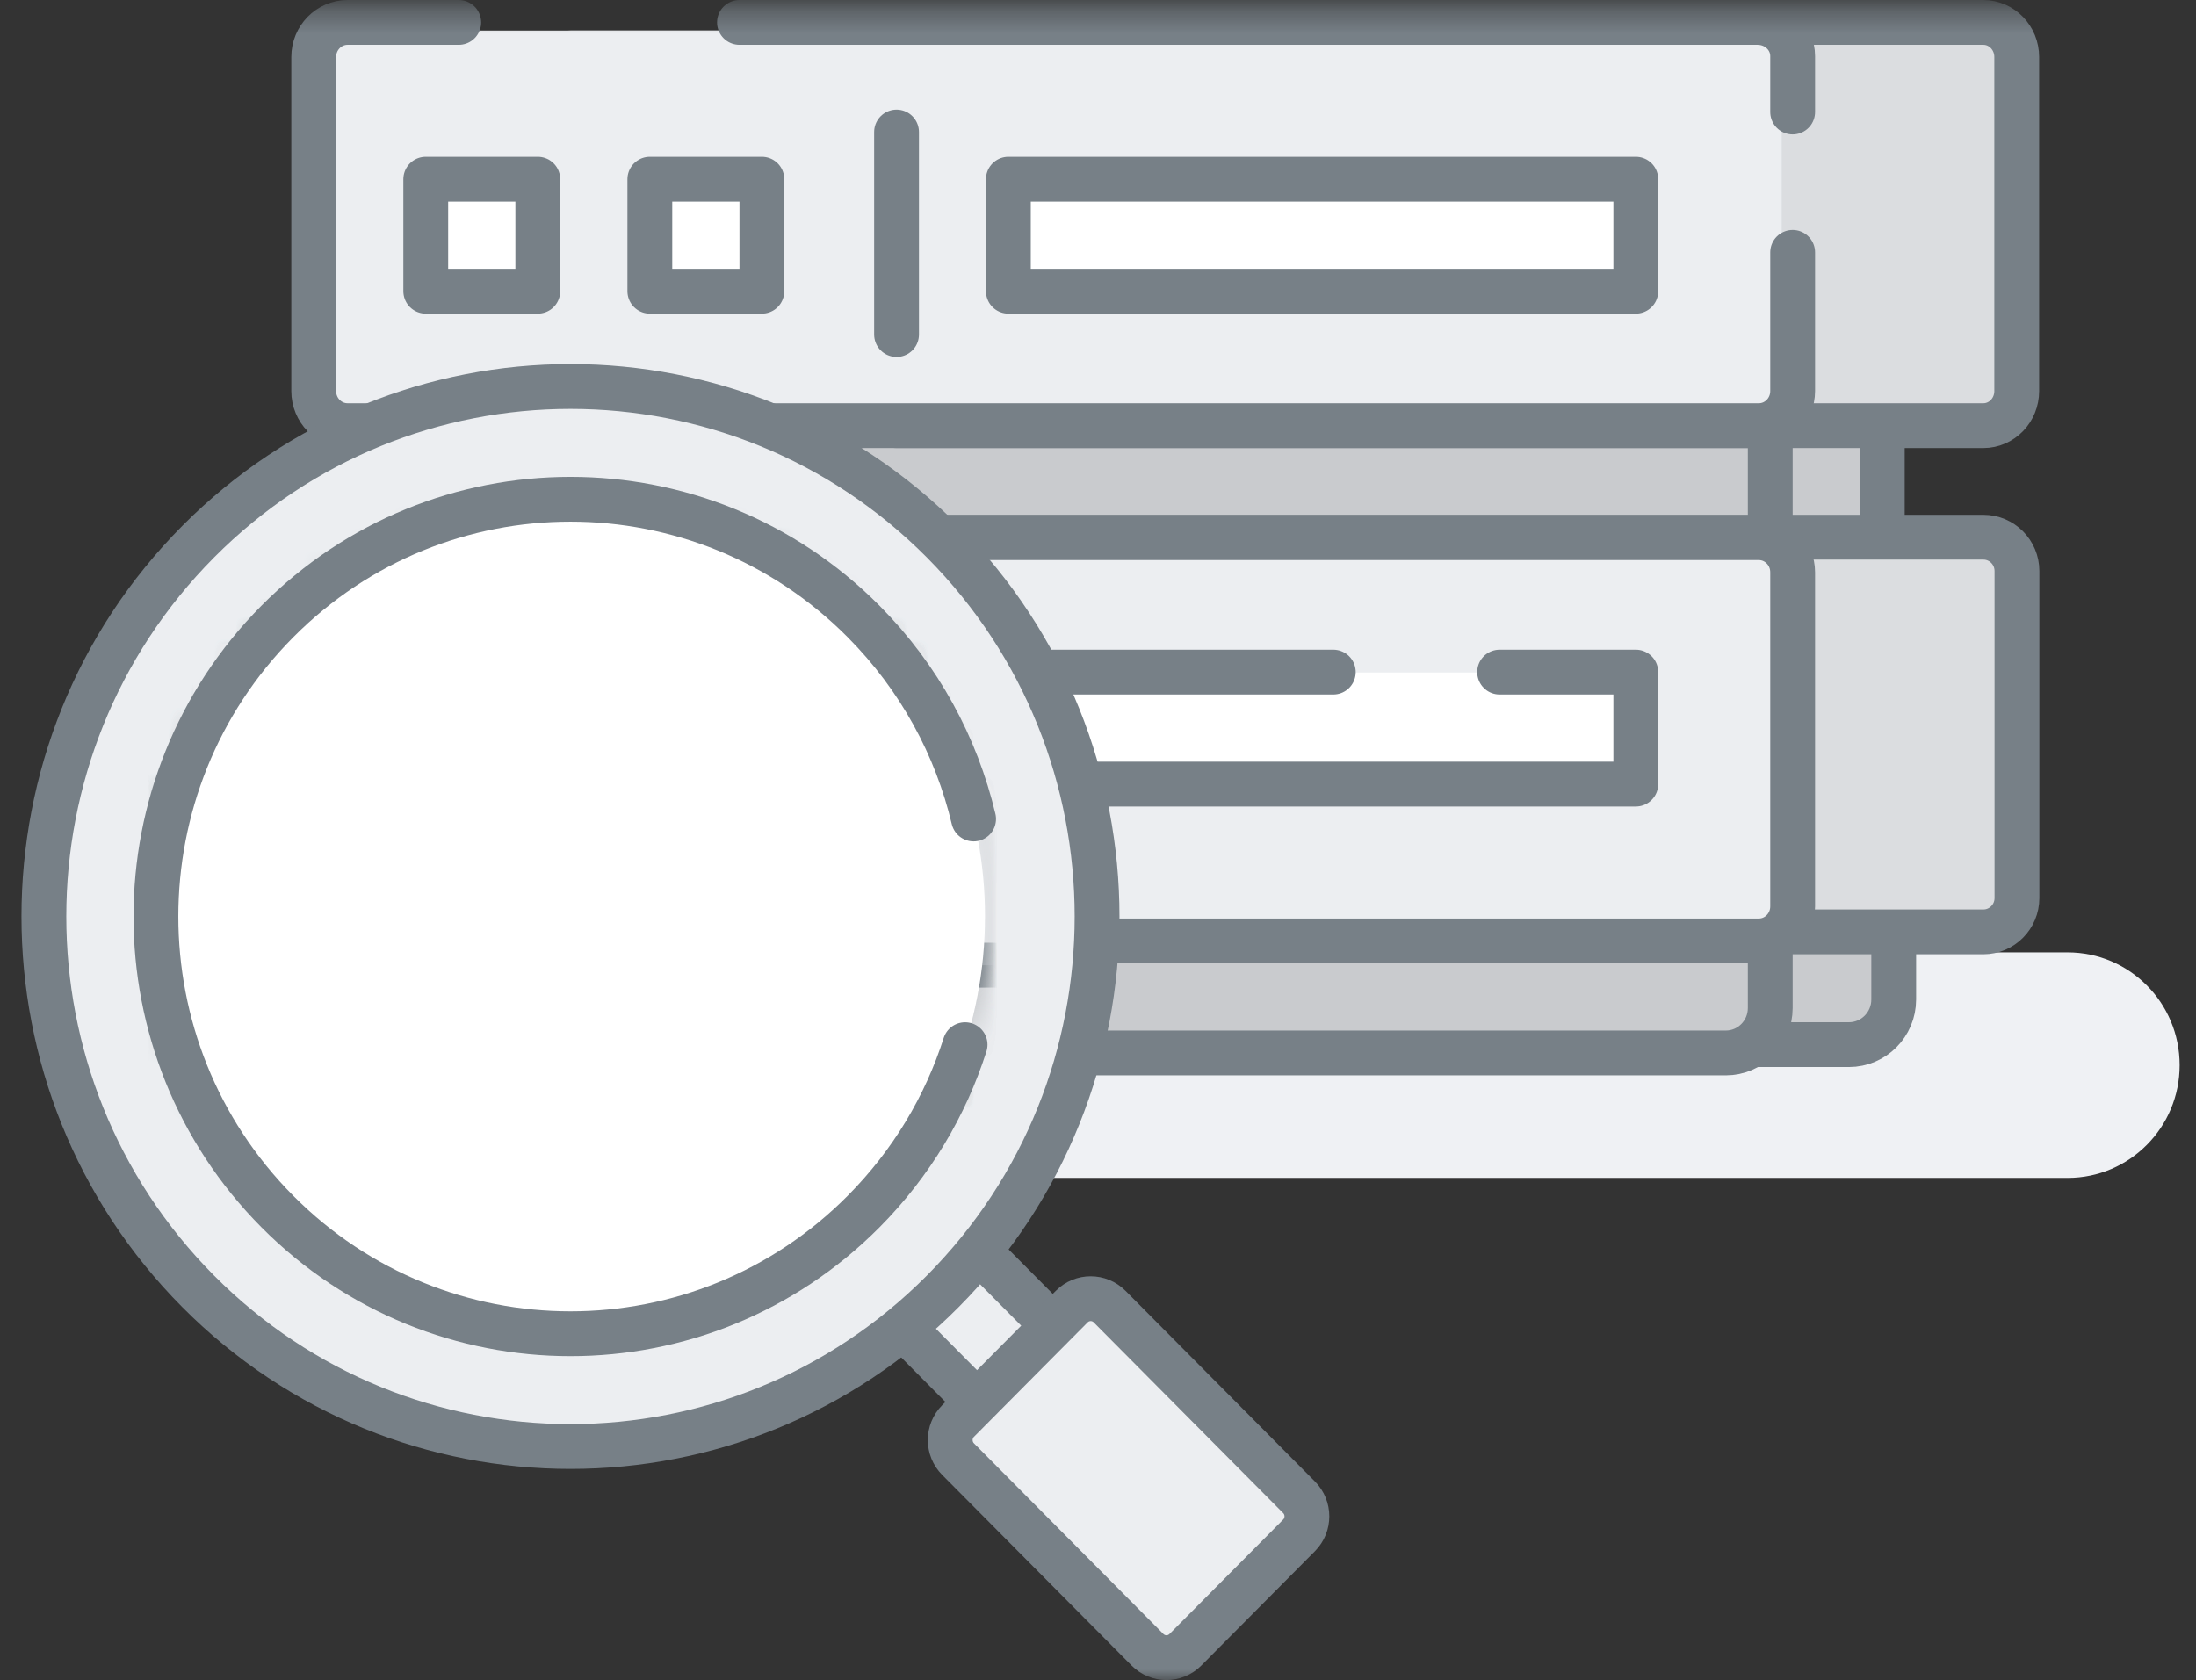 <svg width="98" height="75" viewBox="0 0 98 75" fill="none" xmlns="http://www.w3.org/2000/svg">
<rect x="0" y="0" width="98" height="75" fill="#333333" stroke="none"/>
<g clip-path="url(#clip0)">
<path fill-rule="evenodd" clip-rule="evenodd" d="M92.27 52.578H10.27C7.509 52.578 5.27 50.324 5.27 47.544C5.27 44.764 7.509 42.511 10.27 42.511H92.27C95.032 42.511 97.27 44.764 97.27 47.544C97.27 50.324 95.032 52.578 92.27 52.578Z" fill="#EFF1F4"/>
<mask id="mask0" mask-type="alpha" maskUnits="userSpaceOnUse" x="0" y="0" width="103" height="75">
<path d="M0 0.356H102.78V75H0V0.356Z" fill="white"/>
</mask>
<g mask="url(#mask0)">
<path fill-rule="evenodd" clip-rule="evenodd" d="M84.51 26.998H24.01V10.927H84.51V26.998Z" fill="#C9CBCE"/>
<path fill-rule="evenodd" clip-rule="evenodd" d="M84 26H24V10H84V26Z" stroke="#778087" stroke-width="2" stroke-linecap="round" stroke-linejoin="round"/>
<path fill-rule="evenodd" clip-rule="evenodd" d="M79.51 26.998H19.01V10.927H79.51V26.998Z" fill="#C9CBCE"/>
<path fill-rule="evenodd" clip-rule="evenodd" d="M79 27H19V11H79V27Z" stroke="#778087" stroke-width="2" stroke-linecap="round" stroke-linejoin="round"/>
<path fill-rule="evenodd" clip-rule="evenodd" d="M82.016 47H25.983C24.888 47 24 46.102 24 44.996V31H84V44.996C84 46.102 83.112 47 82.016 47Z" fill="#C9CBCE"/>
<path fill-rule="evenodd" clip-rule="evenodd" d="M82.51 46.629H26.01C24.905 46.629 24.01 45.728 24.01 44.616V30.558H84.51V44.616C84.51 45.728 83.615 46.629 82.51 46.629Z" stroke="#778087" stroke-width="2" stroke-linecap="round" stroke-linejoin="round"/>
<path fill-rule="evenodd" clip-rule="evenodd" d="M77.51 46.629H21.01C19.905 46.629 19.01 45.728 19.01 44.616V30.558H79.51V44.616C79.51 45.728 78.615 46.629 77.51 46.629Z" fill="#C9CBCE"/>
<path fill-rule="evenodd" clip-rule="evenodd" d="M77.016 47H20.983C19.888 47 19 46.102 19 44.996V31H79V44.996C79 46.102 78.112 47 77.016 47Z" stroke="#778087" stroke-width="2" stroke-linecap="round" stroke-linejoin="round"/>
<path fill-rule="evenodd" clip-rule="evenodd" d="M88.51 18.981H25.51C24.681 18.981 24.01 18.305 24.01 17.471V2.873C24.01 2.039 24.681 1.363 25.51 1.363H88.51C89.338 1.363 90.01 2.039 90.01 2.873V17.471C90.01 18.305 89.338 18.981 88.51 18.981Z" fill="#DBDDE0"/>
<path d="M40 19H88.51C89.333 19 90 18.309 90 17.457V2.543C90 1.691 89.333 1 88.51 1H40" stroke="#778087" stroke-width="2" stroke-linecap="round" stroke-linejoin="round"/>
<path fill-rule="evenodd" clip-rule="evenodd" d="M78.01 18.981H15.51C14.681 18.981 14.01 18.305 14.01 17.471V2.873C14.01 2.039 14.681 1.363 15.51 1.363H78.01C78.838 1.363 79.51 2.039 79.51 2.873V17.471C79.51 18.305 78.838 18.981 78.01 18.981Z" fill="#ECEEF1"/>
<path d="M33 1H78.433C79.299 1 80 1.671 80 2.5V5" stroke="#778087" stroke-width="2" stroke-linecap="round" stroke-linejoin="round"/>
<path d="M80 11.265V17.457C80 18.309 79.323 19 78.489 19H15.511C14.677 19 14 18.309 14 17.457V2.543C14 1.691 14.677 1 15.511 1H20.472" stroke="#778087" stroke-width="2" stroke-linecap="round" stroke-linejoin="round"/>
<path fill-rule="evenodd" clip-rule="evenodd" d="M24.01 12.94H19.01V7.403H24.01V12.94Z" fill="white"/>
<path fill-rule="evenodd" clip-rule="evenodd" d="M34.51 12.94H29.51V7.403H34.51V12.94Z" fill="white"/>
<path fill-rule="evenodd" clip-rule="evenodd" d="M73.51 12.94H45.51V7.403H73.51V12.94Z" fill="white"/>
<path fill-rule="evenodd" clip-rule="evenodd" d="M24 13H19V8H24V13Z" stroke="#778087" stroke-width="2" stroke-linecap="round" stroke-linejoin="round"/>
<path fill-rule="evenodd" clip-rule="evenodd" d="M34 13H29V8H34V13Z" stroke="#778087" stroke-width="2" stroke-linecap="round" stroke-linejoin="round"/>
<path fill-rule="evenodd" clip-rule="evenodd" d="M73 13H45V8H73V13Z" stroke="#778087" stroke-width="2" stroke-linecap="round" stroke-linejoin="round"/>
<path d="M40.01 5.894V14.933" stroke="#778087" stroke-width="2" stroke-linecap="round" stroke-linejoin="round"/>
<path fill-rule="evenodd" clip-rule="evenodd" d="M88.51 41.596H25.51C24.681 41.596 24.01 40.92 24.01 40.086V25.489C24.01 24.654 24.681 23.979 25.51 23.979H88.51C89.338 23.979 90.01 24.654 90.01 25.489V40.086C90.01 40.92 89.338 41.596 88.51 41.596Z" fill="#DBDDE0"/>
<path fill-rule="evenodd" clip-rule="evenodd" d="M88.51 41.596H25.51C24.681 41.596 24.01 40.92 24.01 40.086V25.489C24.01 24.654 24.681 23.979 25.51 23.979H88.51C89.338 23.979 90.01 24.654 90.01 25.489V40.086C90.01 40.92 89.338 41.596 88.51 41.596Z" stroke="#778087" stroke-width="2" stroke-linecap="round" stroke-linejoin="round"/>
<path fill-rule="evenodd" clip-rule="evenodd" d="M78.01 41.596H15.51C14.681 41.596 14.01 40.92 14.01 40.086V25.489C14.01 24.654 14.681 23.979 15.51 23.979H78.01C78.838 23.979 79.51 24.654 79.51 25.489V40.086C79.51 40.92 78.838 41.596 78.01 41.596Z" fill="#ECEEF1"/>
<path fill-rule="evenodd" clip-rule="evenodd" d="M78.489 42H15.511C14.677 42 14 41.309 14 40.457V25.543C14 24.691 14.677 24 15.511 24H78.489C79.323 24 80 24.691 80 25.543V40.457C80 41.309 79.323 42 78.489 42Z" stroke="#778087" stroke-width="2" stroke-linecap="round" stroke-linejoin="round"/>
<path fill-rule="evenodd" clip-rule="evenodd" d="M24.01 35.556H19.01V30.019H24.01V35.556Z" fill="white"/>
<path fill-rule="evenodd" clip-rule="evenodd" d="M34.51 35.556H29.51V30.019H34.51V35.556Z" fill="white"/>
<path fill-rule="evenodd" clip-rule="evenodd" d="M73.51 35.556H45.51V30.019H73.51V35.556Z" fill="white"/>
<path fill-rule="evenodd" clip-rule="evenodd" d="M24.01 35.556H19.01V30.019H24.01V35.556Z" stroke="#778087" stroke-width="2" stroke-linecap="round" stroke-linejoin="round"/>
<path fill-rule="evenodd" clip-rule="evenodd" d="M34.51 35.556H29.51V30.019H34.51V35.556Z" stroke="#778087" stroke-width="2" stroke-linecap="round" stroke-linejoin="round"/>
<path d="M66.923 30H73V35H45V30H59.5" stroke="#778087" stroke-width="2" stroke-linecap="round" stroke-linejoin="round"/>
<path d="M40.01 23.979V40.569" stroke="#778087" stroke-width="2" stroke-linecap="round" stroke-linejoin="round"/>
<path fill-rule="evenodd" clip-rule="evenodd" d="M49.941 62.152L46.559 65.556L38.537 57.479L41.918 54.075L49.941 62.152Z" fill="#ECEEF1"/>
<path fill-rule="evenodd" clip-rule="evenodd" d="M49.941 62.152L46.559 65.556L38.537 57.479L41.918 54.075L49.941 62.152Z" stroke="#778087" stroke-width="2" stroke-linecap="round" stroke-linejoin="round"/>
<path fill-rule="evenodd" clip-rule="evenodd" d="M57.972 68.534L52.9 73.64C52.433 74.111 51.676 74.111 51.209 73.64L42.756 65.13C42.289 64.66 42.289 63.898 42.756 63.428L47.828 58.322C48.294 57.852 49.051 57.852 49.518 58.322L57.972 66.833C58.439 67.302 58.439 68.064 57.972 68.534Z" fill="#ECEEF1"/>
<path fill-rule="evenodd" clip-rule="evenodd" d="M57.972 68.534L52.9 73.64C52.433 74.111 51.676 74.111 51.209 73.64L42.756 65.13C42.289 64.66 42.289 63.898 42.756 63.428L47.828 58.322C48.294 57.852 49.051 57.852 49.518 58.322L57.972 66.833C58.439 67.302 58.439 68.064 57.972 68.534Z" stroke="#778087" stroke-width="2" stroke-linecap="round" stroke-linejoin="round"/>
<path fill-rule="evenodd" clip-rule="evenodd" d="M38.54 54.079C31.315 61.352 19.602 61.352 12.377 54.079C5.152 46.806 5.152 35.014 12.377 27.741C19.602 20.468 31.315 20.468 38.54 27.741C45.764 35.014 45.764 46.806 38.54 54.079ZM8.841 24.181C-0.336 33.42 -0.336 48.399 8.841 57.638C18.019 66.877 32.898 66.877 42.075 57.638C51.253 48.399 51.253 33.42 42.075 24.181C32.898 14.942 18.019 14.942 8.841 24.181Z" fill="#ECEEF1"/>
<path fill-rule="evenodd" clip-rule="evenodd" d="M8.841 24.181C-0.336 33.42 -0.336 48.399 8.841 57.638C18.019 66.877 32.898 66.877 42.075 57.638C51.253 48.399 51.253 33.42 42.075 24.181C32.898 14.942 18.019 14.942 8.841 24.181Z" stroke="#778087" stroke-width="2" stroke-linecap="round" stroke-linejoin="round"/>
</g>
<mask id="mask1" mask-type="alpha" maskUnits="userSpaceOnUse" x="6" y="22" width="38" height="38">
<path d="M12.377 27.74C5.152 35.014 5.152 46.806 12.377 54.079C19.602 61.352 31.315 61.352 38.54 54.079C45.764 46.806 45.764 35.014 38.54 27.74C34.928 24.103 30.193 22.285 25.459 22.285C20.724 22.285 15.989 24.103 12.377 27.74Z" fill="white"/>
</mask>
<g mask="url(#mask1)">
<path fill-rule="evenodd" clip-rule="evenodd" d="M91.835 49.758H16.913C15.448 49.758 14.26 48.562 14.26 47.088V28.446H94.487V47.088C94.487 48.562 93.299 49.758 91.835 49.758Z" fill="#C9CBCE"/>
</g>
<mask id="mask2" mask-type="alpha" maskUnits="userSpaceOnUse" x="6" y="22" width="38" height="38">
<path d="M12.377 27.74C5.152 35.014 5.152 46.806 12.377 54.079C19.602 61.352 31.315 61.352 38.54 54.079C45.764 46.806 45.764 35.014 38.54 27.74C34.928 24.103 30.193 22.285 25.459 22.285C20.724 22.285 15.989 24.103 12.377 27.74Z" fill="white"/>
</mask>
<g mask="url(#mask2)">
<path fill-rule="evenodd" clip-rule="evenodd" d="M91.835 49.758H16.913C15.448 49.758 14.26 48.562 14.26 47.088V28.446H94.487V47.088C94.487 48.562 93.299 49.758 91.835 49.758Z" stroke="#778087" stroke-width="2" stroke-linecap="round" stroke-linejoin="round"/>
</g>
<mask id="mask3" mask-type="alpha" maskUnits="userSpaceOnUse" x="6" y="22" width="38" height="38">
<path d="M12.377 27.74C5.152 35.014 5.152 46.806 12.377 54.079C19.602 61.352 31.315 61.352 38.54 54.079C45.764 46.806 45.764 35.014 38.54 27.74C34.928 24.103 30.193 22.285 25.459 22.285C20.724 22.285 15.989 24.103 12.377 27.74Z" fill="white"/>
</mask>
<g mask="url(#mask3)">
<path fill-rule="evenodd" clip-rule="evenodd" d="M85.205 49.758H10.283C8.818 49.758 7.63 48.562 7.63 47.088V28.446H87.857V47.088C87.857 48.562 86.669 49.758 85.205 49.758Z" fill="#C9CBCE"/>
</g>
<mask id="mask4" mask-type="alpha" maskUnits="userSpaceOnUse" x="6" y="22" width="38" height="38">
<path d="M12.377 27.74C5.152 35.014 5.152 46.806 12.377 54.079C19.602 61.352 31.315 61.352 38.54 54.079C45.764 46.806 45.764 35.014 38.54 27.74C34.928 24.103 30.193 22.285 25.459 22.285C20.724 22.285 15.989 24.103 12.377 27.74Z" fill="white"/>
</mask>
<g mask="url(#mask4)">
<path fill-rule="evenodd" clip-rule="evenodd" d="M85.205 49.758H10.283C8.818 49.758 7.63 48.562 7.63 47.088V28.446H87.857V47.088C87.857 48.562 86.669 49.758 85.205 49.758Z" stroke="#778087" stroke-width="2" stroke-linecap="round" stroke-linejoin="round"/>
</g>
<mask id="mask5" mask-type="alpha" maskUnits="userSpaceOnUse" x="6" y="22" width="38" height="38">
<path d="M12.377 27.74C5.152 35.014 5.152 46.806 12.377 54.079C19.602 61.352 31.315 61.352 38.54 54.079C45.764 46.806 45.764 35.014 38.54 27.74C34.928 24.103 30.193 22.285 25.459 22.285C20.724 22.285 15.989 24.103 12.377 27.74Z" fill="white"/>
</mask>
<g mask="url(#mask5)">
<path fill-rule="evenodd" clip-rule="evenodd" d="M99.791 43.083H16.25C15.151 43.083 14.261 42.187 14.261 41.081V21.724C14.261 20.618 15.151 19.722 16.25 19.722H99.791C100.89 19.722 101.78 20.618 101.78 21.724V41.081C101.78 42.187 100.89 43.083 99.791 43.083Z" fill="#DBDDE0"/>
</g>
<mask id="mask6" mask-type="alpha" maskUnits="userSpaceOnUse" x="6" y="22" width="38" height="38">
<path d="M12.377 27.74C5.152 35.014 5.152 46.806 12.377 54.079C19.602 61.352 31.315 61.352 38.54 54.079C45.764 46.806 45.764 35.014 38.54 27.74C34.928 24.103 30.193 22.285 25.459 22.285C20.724 22.285 15.989 24.103 12.377 27.74Z" fill="white"/>
</mask>
<g mask="url(#mask6)">
<path fill-rule="evenodd" clip-rule="evenodd" d="M99.791 43.083H16.25C15.151 43.083 14.261 42.187 14.261 41.081V21.724C14.261 20.618 15.151 19.722 16.25 19.722H99.791C100.89 19.722 101.78 20.618 101.78 21.724V41.081C101.78 42.187 100.89 43.083 99.791 43.083Z" stroke="#778087" stroke-width="2" stroke-linecap="round" stroke-linejoin="round"/>
</g>
<mask id="mask7" mask-type="alpha" maskUnits="userSpaceOnUse" x="6" y="22" width="38" height="38">
<path d="M12.377 27.74C5.152 35.014 5.152 46.806 12.377 54.079C19.602 61.352 31.315 61.352 38.54 54.079C45.764 46.806 45.764 35.014 38.54 27.74C34.928 24.103 30.193 22.285 25.459 22.285C20.724 22.285 15.989 24.103 12.377 27.74Z" fill="white"/>
</mask>
<g mask="url(#mask7)">
<path fill-rule="evenodd" clip-rule="evenodd" d="M85.868 43.083H2.989C1.891 43.083 1 42.187 1 41.081V21.724C1 20.618 1.891 19.722 2.989 19.722H85.868C86.966 19.722 87.856 20.618 87.856 21.724V41.081C87.856 42.187 86.966 43.083 85.868 43.083Z" fill="#ECEEF1"/>
</g>
<mask id="mask8" mask-type="alpha" maskUnits="userSpaceOnUse" x="6" y="22" width="38" height="38">
<path d="M12.377 27.74C5.152 35.014 5.152 46.806 12.377 54.079C19.602 61.352 31.315 61.352 38.54 54.079C45.764 46.806 45.764 35.014 38.54 27.74C34.928 24.103 30.193 22.285 25.459 22.285C20.724 22.285 15.989 24.103 12.377 27.74Z" fill="white"/>
</mask>
<g mask="url(#mask8)">
<path fill-rule="evenodd" clip-rule="evenodd" d="M85.868 43.083H2.989C1.891 43.083 1 42.187 1 41.081V21.724C1 20.618 1.891 19.722 2.989 19.722H85.868C86.966 19.722 87.856 20.618 87.856 21.724V41.081C87.856 42.187 86.966 43.083 85.868 43.083Z" stroke="#778087" stroke-width="2" stroke-linecap="round" stroke-linejoin="round"/>
</g>
<mask id="mask9" mask-type="alpha" maskUnits="userSpaceOnUse" x="6" y="22" width="38" height="38">
<path d="M12.377 27.74C5.152 35.014 5.152 46.806 12.377 54.079C19.602 61.352 31.315 61.352 38.54 54.079C45.764 46.806 45.764 35.014 38.54 27.74C34.928 24.103 30.193 22.285 25.459 22.285C20.724 22.285 15.989 24.103 12.377 27.74Z" fill="white"/>
</mask>
<g mask="url(#mask9)">
<path fill-rule="evenodd" clip-rule="evenodd" d="M14.26 35.074H7.63V27.731H14.26V35.074Z" fill="white"/>
<path fill-rule="evenodd" clip-rule="evenodd" d="M28.184 35.074H21.553V27.731H28.184V35.074Z" fill="white"/>
<path fill-rule="evenodd" clip-rule="evenodd" d="M14.26 35.074H7.63V27.731H14.26V35.074Z" stroke="#778087" stroke-width="2" stroke-linecap="round" stroke-linejoin="round"/>
<path fill-rule="evenodd" clip-rule="evenodd" d="M28.184 35.074H21.553V27.731H28.184V35.074Z" stroke="#778087" stroke-width="2" stroke-linecap="round" stroke-linejoin="round"/>
<path d="M35.477 19.722V38.197" stroke="#778087" stroke-width="2" stroke-linecap="round" stroke-linejoin="round"/>
</g>
<path fill-rule="evenodd" clip-rule="evenodd" d="M38.54 54.078C31.315 61.352 19.602 61.352 12.377 54.078C5.152 46.806 5.152 35.013 12.377 27.74C19.602 20.467 31.315 20.467 38.54 27.74C45.764 35.013 45.764 46.806 38.54 54.078Z" fill="white"/>
<path d="M43.068 46.631C42.197 49.355 40.688 51.916 38.54 54.078C31.315 61.352 19.601 61.352 12.377 54.078C5.152 46.806 5.152 35.013 12.377 27.74C19.601 20.467 31.315 20.467 38.54 27.74C41.044 30.261 42.68 33.325 43.448 36.556" stroke="#778087" stroke-width="2" stroke-linecap="round" stroke-linejoin="round"/>
</g>
<defs>
<clipPath id="clip0">
<rect width="98" height="75" fill="white"/>
</clipPath>
</defs>
</svg>
